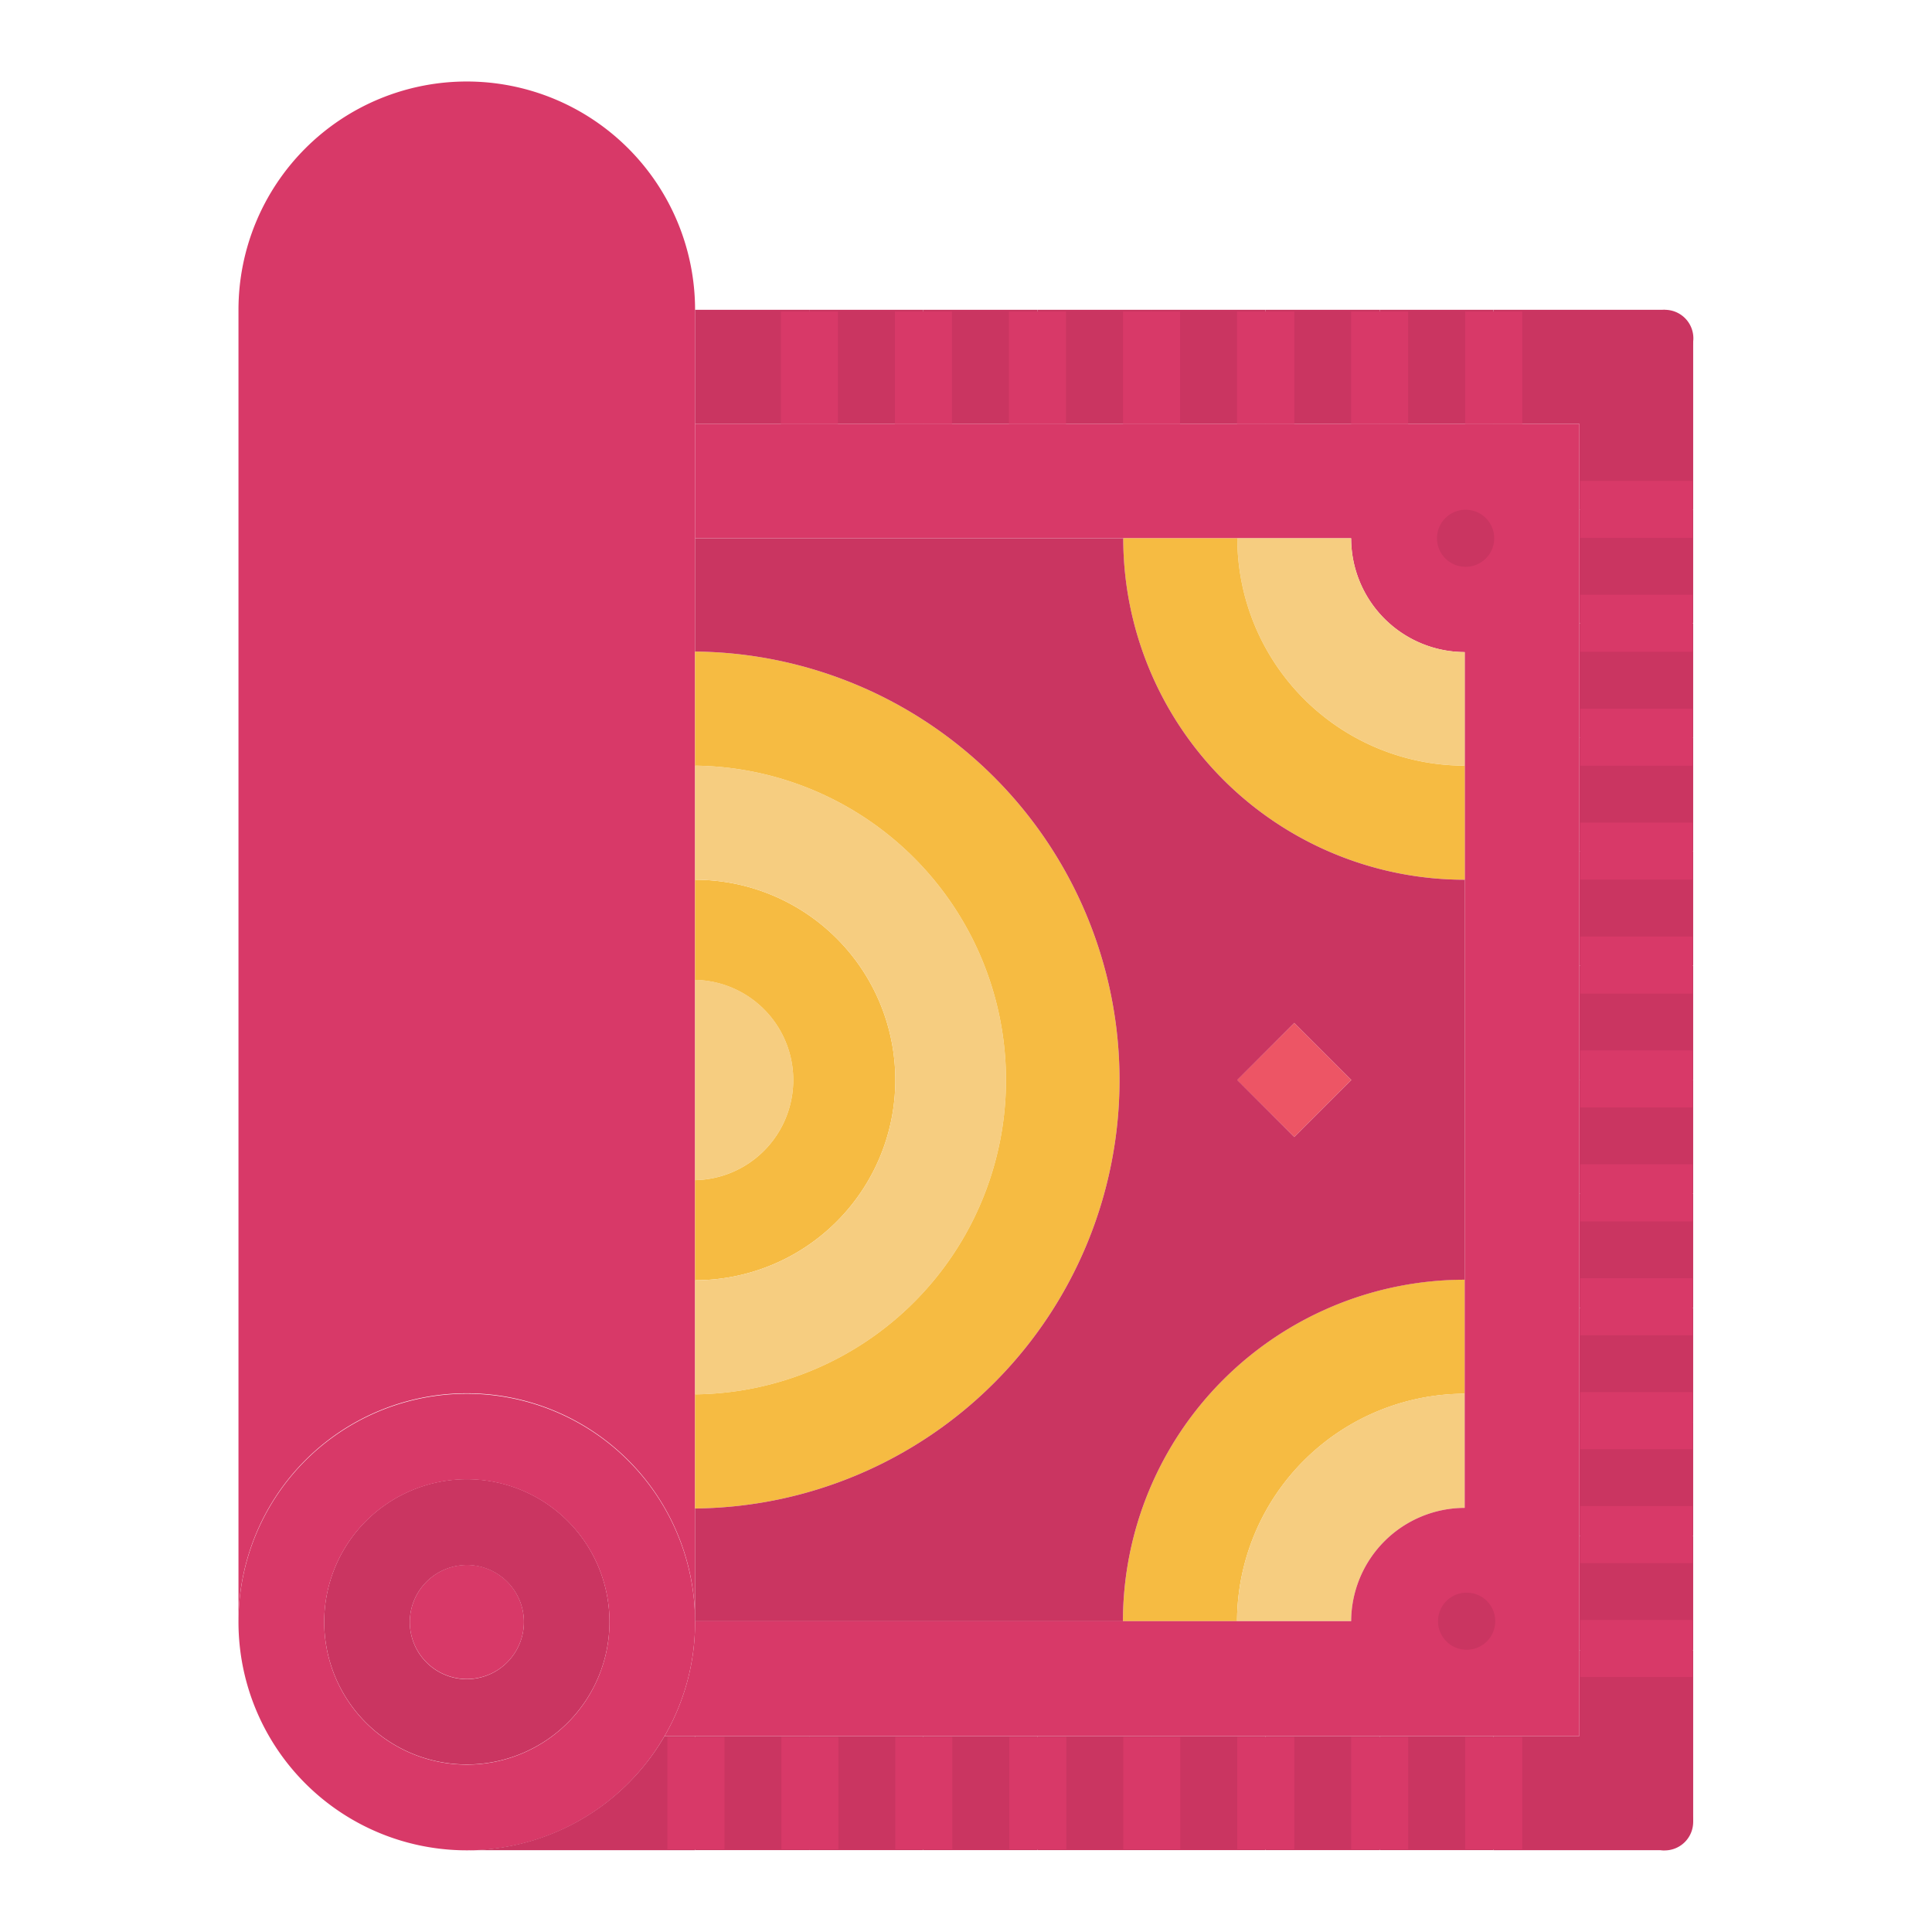 <svg id="Layer_1" data-name="Layer 1" xmlns="http://www.w3.org/2000/svg" viewBox="0 0 512 512"><defs><style>.cls-1{fill:#d83968;}.cls-2{fill:#ca3561;}.cls-3{fill:#ed5565;}.cls-4{fill:#f6cd80;}.cls-5{fill:#f6bb42;}</style></defs><path class="cls-1" d="M184.2,233.14V429.63a60.48,60.48,0,0,0-121,.22V82.1a60.48,60.48,0,0,1,121,0Z"/><path class="cls-1" d="M123.72,414.72a15.12,15.12,0,1,1-15.12,15.12A15.16,15.16,0,0,1,123.72,414.72Z"/><path class="cls-2" d="M138.84,429.84A15.12,15.12,0,1,0,123.72,445,15.16,15.16,0,0,0,138.84,429.84ZM123.72,392a37.8,37.8,0,1,1-37.8,37.8A37.81,37.81,0,0,1,123.72,392Z"/><path class="cls-1" d="M184.2,429.62v.22a60,60,0,0,1-8.09,30.24,60.5,60.5,0,1,1,8.09-30.46Zm-22.68.22a37.8,37.8,0,1,0-37.8,37.8A37.81,37.81,0,0,0,161.52,429.84Z"/><path class="cls-2" d="M395.79,490v.3H365.63V460.08h30.16Z"/><path class="cls-2" d="M335.39,490v.3H305.15V460.08h30.24Z"/><path class="cls-2" d="M123.72,490.32a60.62,60.62,0,0,0,52.39-30.24h8.09v30.24Z"/><path class="cls-2" d="M244.68,490v.3H214.44V460.08h30.24Z"/><path class="cls-2" d="M214.44,490v.3H184.2V460.08h30.24Z"/><path class="cls-2" d="M274.91,490v.3H244.68V460.08h30.23Z"/><path class="cls-2" d="M305.15,490v.3H274.91V460.08h30.24Z"/><path class="cls-2" d="M365.63,490v.3H335.39V460.08h30.24Z"/><path class="cls-2" d="M448.71,437.32v45.49l-7.54,7.51H395.79V460.08h22.76V437.32Z"/><path class="cls-2" d="M448.71,407.08v30.24H418.55V407.08Z"/><path class="cls-2" d="M448.71,376.84v30.24H418.55V376.84Z"/><path class="cls-2" d="M448.71,346.6v30.24H418.55V346.6Z"/><path class="cls-2" d="M448.71,316.37V346.6H418.55V316.37Z"/><path class="cls-2" d="M448.71,286.13v30.24H418.55V286.13Z"/><path class="cls-2" d="M335.39,82.56v29.77H305.15V82.1h30.24Z"/><path class="cls-2" d="M395.79,82.56v29.77H365.63V82.1h30.16Z"/><path class="cls-2" d="M214.44,82.56v29.77H184.2V82.1h30.24Z"/><path class="cls-2" d="M244.68,82.56v29.77H214.44V82.1h30.24Z"/><path class="cls-2" d="M274.91,82.56v29.77H244.68V82.1h30.23Z"/><path class="cls-2" d="M305.15,82.56v29.77H274.91V82.1h30.24Z"/><path class="cls-2" d="M365.63,82.56v29.77H335.39V82.1h30.24Z"/><path class="cls-2" d="M448.71,89.65V135H418.55V112.33H395.79V82.1h45.39Z"/><path class="cls-2" d="M448.71,135v30.16H418.55V135Z"/><path class="cls-2" d="M448.71,165.17v30.24H418.55V165.17Z"/><path class="cls-2" d="M448.71,195.41v30.24H418.55V195.41Z"/><path class="cls-2" d="M448.71,225.65v30.24H418.55V225.65Z"/><path class="cls-2" d="M448.71,255.89v30.24H418.55V255.89Z"/><path class="cls-3" d="M327.83,286.21,343,271.09l15.11,15.12L343,301.32Z"/><path class="cls-4" d="M184.2,259.67a26.54,26.54,0,0,1,0,53.07Z"/><path class="cls-5" d="M184.2,233.14a53.07,53.07,0,0,1,0,106.14V312.75a26.54,26.54,0,0,0,0-53.07Z"/><path class="cls-4" d="M184.2,202.91a83.31,83.31,0,0,1,0,166.61V339.28a53.07,53.07,0,0,0,0-106.14Z"/><path class="cls-5" d="M184.2,172.67a113.55,113.55,0,0,1,0,227.09V369.52a83.31,83.31,0,0,0,0-166.61Z"/><path class="cls-5" d="M388.16,339.12v30.24a60.45,60.45,0,0,0-60.33,60.26H297.59A90.63,90.63,0,0,1,388.16,339.12Z"/><path class="cls-4" d="M388.16,399.52v.08a30.16,30.16,0,0,0-30.09,30H327.83a60.45,60.45,0,0,1,60.33-60.26Z"/><path class="cls-1" d="M388.16,399.6V172.81a30.18,30.18,0,0,1-30.09-30.16H184.2V112.33H418.55V460.08H176.11a59.87,59.87,0,0,0,8.09-30.24v-.22H358.07A30.16,30.16,0,0,1,388.16,399.6Z"/><path class="cls-4" d="M388.16,172.81V202.9a60.34,60.34,0,0,1-60.26-60.26h30.16A30.2,30.2,0,0,0,388.16,172.81Z"/><path class="cls-5" d="M388.16,202.91v30.23a90.56,90.56,0,0,1-90.5-90.49H327.9A60.34,60.34,0,0,0,388.16,202.91Z"/><path class="cls-2" d="M388.16,233.14v106a90.62,90.62,0,0,0-90.57,90.5H184.2V399.76a113.55,113.55,0,0,0,0-227.09v-30H297.67A90.54,90.54,0,0,0,388.16,233.14ZM343,301.32l15.12-15.11L343,271.09l-15.12,15.12Z"/><path class="cls-2" d="M388.42,150.21a7.56,7.56,0,0,1-.08-15.12h.08a7.56,7.56,0,1,1,0,15.12Z"/><path class="cls-2" d="M388.42,437.19a7.56,7.56,0,0,1-.08-15.11h.08a7.56,7.56,0,1,1,0,15.11Z"/><path class="cls-1" d="M418.77,127.44h29.77v15.12H418.77Z"/><path class="cls-1" d="M388.28,82.56H403.4v29.77H388.28Z"/><path class="cls-1" d="M358.06,82.56h15.11v29.77H358.06Z"/><path class="cls-1" d="M327.83,82.56H343v29.77H327.83Z"/><path class="cls-1" d="M297.61,82.56h15.12v29.77H297.61Z"/><path class="cls-1" d="M267.38,82.56H282.5v29.77H267.38Z"/><path class="cls-1" d="M237.16,82.56h15.12v29.77H237.16Z"/><path class="cls-1" d="M206.94,82.56h15.12v29.77H206.94Z"/><path class="cls-1" d="M418.77,157.61h29.77v15.12H418.77Z"/><path class="cls-1" d="M418.77,187.81h29.77v15.12H418.77Z"/><path class="cls-1" d="M418.77,218h29.77v15.11H418.77Z"/><path class="cls-1" d="M418.77,248.19h29.77v15.12H418.77Z"/><path class="cls-1" d="M418.77,278.37h29.77v15.11H418.77Z"/><path class="cls-1" d="M418.77,308.56h29.77v15.12H418.77Z"/><path class="cls-1" d="M418.77,338.74h29.77v15.12H418.77Z"/><path class="cls-1" d="M418.77,368.93h29.77v15.12H418.77Z"/><path class="cls-1" d="M418.77,399.12h29.77v15.12H418.77Z"/><path class="cls-1" d="M418.77,429.31h29.77v15.12H418.77Z"/><path class="cls-1" d="M388.28,460.31H403.4v29.77H388.28Z"/><path class="cls-1" d="M358.07,460.31h15.12v29.77H358.07Z"/><path class="cls-1" d="M327.88,460.31H343v29.77H327.88Z"/><path class="cls-1" d="M297.67,460.31h15.12v29.77H297.67Z"/><path class="cls-1" d="M267.48,460.31H282.6v29.77H267.48Z"/><path class="cls-1" d="M237.26,460.31h15.12v29.77H237.26Z"/><path class="cls-1" d="M207.07,460.31h15.11v29.77H207.07Z"/><path class="cls-1" d="M176.86,460.31H192v29.77H176.86Z"/><path class="cls-2" d="M448.76,89.65a7.56,7.56,0,1,1-7.56-7.55A7.56,7.56,0,0,1,448.76,89.65Z"/><path class="cls-2" d="M448.71,482.81a7.56,7.56,0,1,1-7.56-7.55A7.55,7.55,0,0,1,448.71,482.81Z"/></svg>